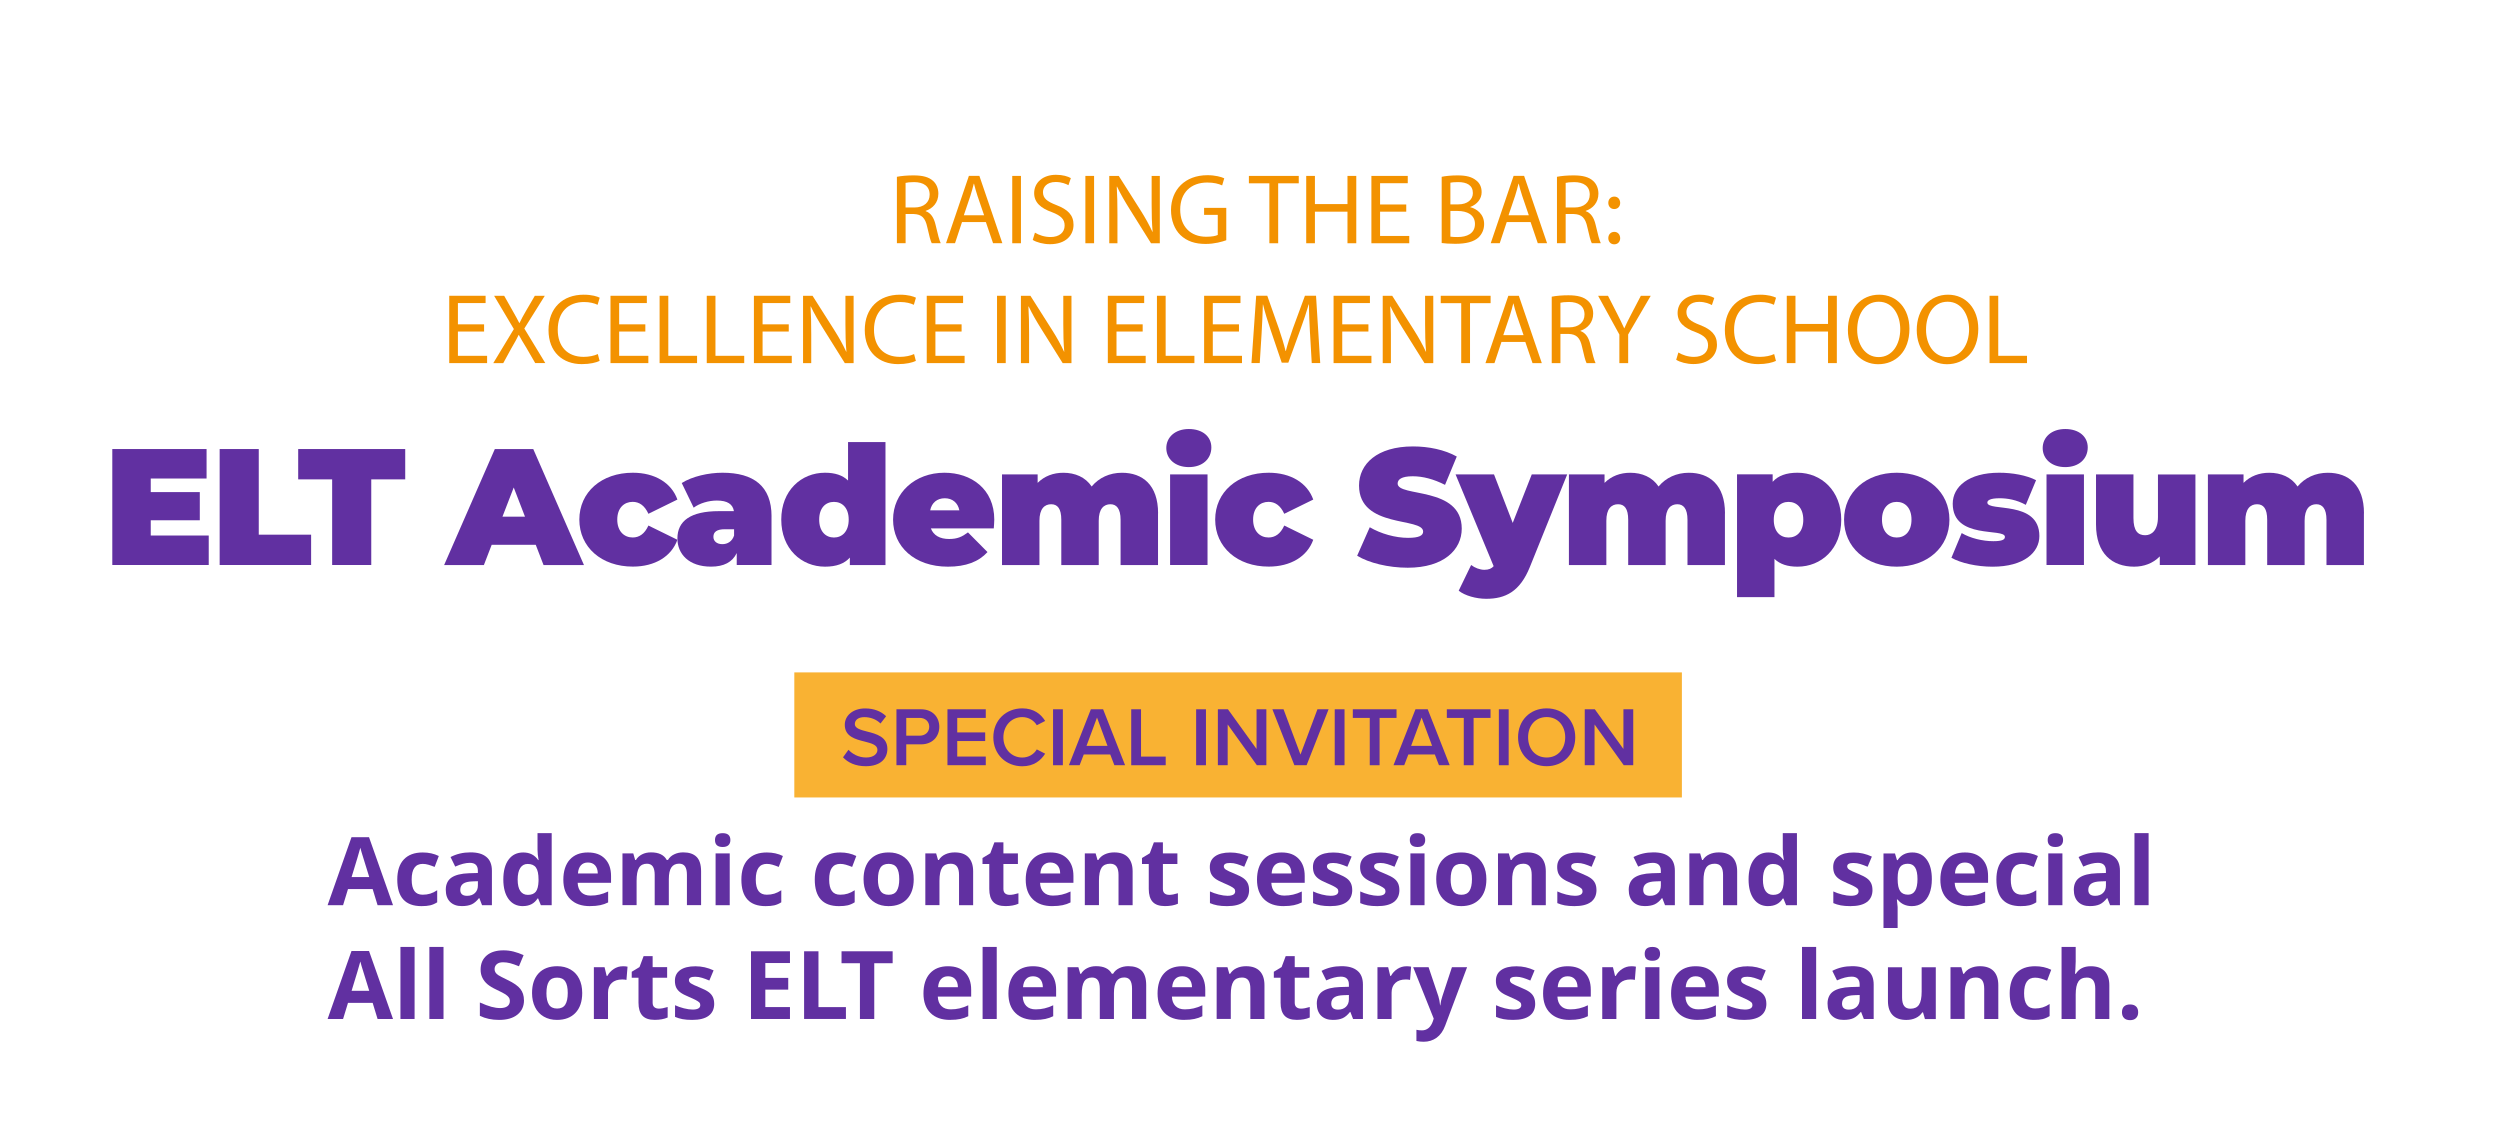 <svg xmlns="http://www.w3.org/2000/svg" viewBox="0 0 764.02 348.15"><defs><style> .cls-1 { fill: #f39200; } .cls-2 { fill: #6130a1; } .cls-3 { fill: #f9b233; } </style></defs><g><g id="Capa_1"><g><g><path class="cls-1" d="M274.1,54.03c1.34-.28,3.27-.43,5.1-.43,2.84,0,4.67.52,5.95,1.68,1.04.92,1.62,2.32,1.62,3.91,0,2.72-1.71,4.52-3.88,5.25v.09c1.59.55,2.53,2.02,3.02,4.15.67,2.87,1.16,4.85,1.59,5.65h-2.75c-.34-.58-.79-2.35-1.37-4.92-.61-2.84-1.71-3.91-4.12-4h-2.5v8.92h-2.66v-20.3ZM276.75,63.41h2.72c2.84,0,4.64-1.56,4.64-3.91,0-2.66-1.92-3.82-4.73-3.85-1.28,0-2.2.12-2.63.24v7.51Z"></path><path class="cls-1" d="M294,67.86l-2.14,6.47h-2.75l6.99-20.58h3.21l7.02,20.58h-2.84l-2.2-6.47h-7.3ZM300.75,65.79l-2.02-5.92c-.46-1.34-.76-2.56-1.07-3.75h-.06c-.3,1.22-.64,2.47-1.04,3.72l-2.01,5.95h6.2Z"></path><path class="cls-1" d="M312.01,53.76v20.58h-2.66v-20.58h2.66Z"></path><path class="cls-1" d="M316.29,71.1c1.19.73,2.93,1.34,4.76,1.34,2.72,0,4.31-1.44,4.31-3.51,0-1.92-1.1-3.02-3.88-4.09-3.36-1.19-5.43-2.93-5.43-5.83,0-3.21,2.66-5.59,6.66-5.59,2.11,0,3.63.49,4.55,1.01l-.73,2.17c-.67-.37-2.05-.98-3.91-.98-2.81,0-3.88,1.68-3.88,3.08,0,1.92,1.25,2.87,4.09,3.97,3.48,1.34,5.25,3.02,5.25,6.04,0,3.18-2.35,5.92-7.21,5.92-1.98,0-4.15-.58-5.25-1.31l.67-2.23Z"></path><path class="cls-1" d="M334.36,53.76v20.58h-2.66v-20.58h2.66Z"></path><path class="cls-1" d="M339,74.34v-20.58h2.9l6.6,10.41c1.53,2.41,2.72,4.58,3.69,6.69l.06-.03c-.24-2.75-.3-5.25-.3-8.46v-8.61h2.5v20.58h-2.69l-6.53-10.44c-1.43-2.29-2.81-4.64-3.85-6.87l-.09.03c.15,2.59.21,5.07.21,8.49v8.79h-2.5Z"></path><path class="cls-1" d="M374.75,73.42c-1.19.43-3.54,1.13-6.32,1.13-3.11,0-5.68-.79-7.69-2.72-1.77-1.71-2.87-4.46-2.87-7.66.03-6.14,4.24-10.63,11.14-10.63,2.38,0,4.24.52,5.13.95l-.64,2.17c-1.1-.49-2.47-.88-4.55-.88-5.01,0-8.27,3.11-8.27,8.27s3.14,8.3,7.94,8.3c1.74,0,2.93-.24,3.54-.55v-6.14h-4.18v-2.14h6.78v9.89Z"></path><path class="cls-1" d="M387.93,56.02h-6.26v-2.26h15.24v2.26h-6.29v18.32h-2.69v-18.32Z"></path><path class="cls-1" d="M401.85,53.76v8.61h9.95v-8.61h2.69v20.58h-2.69v-9.65h-9.95v9.65h-2.66v-20.58h2.66Z"></path><path class="cls-1" d="M429.76,64.69h-8v7.42h8.92v2.23h-11.57v-20.58h11.11v2.23h-8.46v6.5h8v2.2Z"></path><path class="cls-1" d="M440.59,54.03c1.16-.25,2.99-.43,4.85-.43,2.66,0,4.37.46,5.65,1.5,1.07.79,1.71,2.01,1.71,3.63,0,1.98-1.31,3.72-3.48,4.52v.06c1.95.49,4.24,2.11,4.24,5.16,0,1.77-.7,3.11-1.74,4.12-1.44,1.31-3.76,1.92-7.11,1.92-1.83,0-3.24-.12-4.12-.24v-20.24ZM443.25,62.46h2.41c2.81,0,4.46-1.47,4.46-3.45,0-2.41-1.83-3.36-4.52-3.36-1.22,0-1.92.09-2.35.18v6.63ZM443.25,72.32c.52.09,1.28.12,2.23.12,2.75,0,5.28-1.01,5.28-4,0-2.81-2.41-3.97-5.31-3.97h-2.2v7.85Z"></path><path class="cls-1" d="M460.47,67.86l-2.14,6.47h-2.75l6.99-20.58h3.21l7.02,20.58h-2.84l-2.2-6.47h-7.3ZM467.22,65.79l-2.02-5.92c-.46-1.34-.76-2.56-1.07-3.75h-.06c-.3,1.22-.64,2.47-1.04,3.72l-2.01,5.95h6.2Z"></path><path class="cls-1" d="M475.82,54.03c1.34-.28,3.27-.43,5.1-.43,2.84,0,4.67.52,5.95,1.68,1.04.92,1.62,2.32,1.62,3.91,0,2.72-1.71,4.52-3.88,5.25v.09c1.59.55,2.53,2.02,3.02,4.15.67,2.87,1.16,4.85,1.59,5.65h-2.75c-.34-.58-.79-2.35-1.37-4.92-.61-2.84-1.71-3.91-4.12-4h-2.5v8.92h-2.66v-20.3ZM478.48,63.41h2.72c2.84,0,4.64-1.56,4.64-3.91,0-2.66-1.92-3.82-4.73-3.85-1.28,0-2.2.12-2.63.24v7.51Z"></path><path class="cls-1" d="M491.51,62c0-1.13.76-1.92,1.83-1.92s1.77.79,1.8,1.92c0,1.07-.7,1.89-1.83,1.89-1.07,0-1.8-.82-1.8-1.89ZM491.51,72.78c0-1.13.76-1.92,1.83-1.92s1.77.79,1.8,1.92c0,1.07-.7,1.89-1.83,1.89-1.07,0-1.8-.82-1.8-1.89Z"></path><path class="cls-1" d="M147.94,101.32h-8v7.42h8.92v2.23h-11.57v-20.58h11.11v2.23h-8.46v6.5h8v2.2Z"></path><path class="cls-1" d="M163.57,110.97l-2.63-4.55c-1.07-1.74-1.74-2.87-2.38-4.06h-.06c-.58,1.19-1.16,2.29-2.23,4.09l-2.47,4.52h-3.05l6.29-10.41-6.04-10.17h3.08l2.72,4.82c.76,1.34,1.34,2.38,1.89,3.48h.09c.58-1.22,1.1-2.17,1.86-3.48l2.81-4.82h3.05l-6.26,10.01,6.41,10.56h-3.08Z"></path><path class="cls-1" d="M183.23,110.3c-.98.49-2.93.98-5.43.98-5.8,0-10.17-3.66-10.17-10.41s4.37-10.81,10.75-10.81c2.56,0,4.18.55,4.89.92l-.64,2.17c-1.01-.49-2.44-.85-4.15-.85-4.82,0-8.03,3.08-8.03,8.49,0,5.04,2.9,8.27,7.91,8.27,1.62,0,3.27-.34,4.34-.86l.55,2.11Z"></path><path class="cls-1" d="M197.22,101.32h-8v7.42h8.92v2.23h-11.57v-20.58h11.11v2.23h-8.46v6.5h8v2.2Z"></path><path class="cls-1" d="M201.58,90.39h2.66v18.35h8.79v2.23h-11.45v-20.58Z"></path><path class="cls-1" d="M215.99,90.39h2.66v18.35h8.79v2.23h-11.45v-20.58Z"></path><path class="cls-1" d="M241.05,101.32h-8v7.42h8.92v2.23h-11.57v-20.58h11.11v2.23h-8.46v6.5h8v2.2Z"></path><path class="cls-1" d="M245.42,110.97v-20.58h2.9l6.6,10.41c1.53,2.41,2.72,4.58,3.69,6.69l.06-.03c-.24-2.75-.3-5.25-.3-8.46v-8.61h2.5v20.58h-2.69l-6.53-10.44c-1.43-2.29-2.81-4.64-3.85-6.87l-.09.03c.15,2.59.21,5.07.21,8.49v8.79h-2.5Z"></path><path class="cls-1" d="M279.88,110.3c-.98.49-2.93.98-5.43.98-5.8,0-10.17-3.66-10.17-10.41s4.37-10.81,10.75-10.81c2.56,0,4.18.55,4.89.92l-.64,2.17c-1.01-.49-2.44-.85-4.15-.85-4.82,0-8.03,3.08-8.03,8.49,0,5.04,2.9,8.27,7.91,8.27,1.62,0,3.27-.34,4.34-.86l.55,2.11Z"></path><path class="cls-1" d="M293.87,101.32h-8v7.42h8.92v2.23h-11.57v-20.58h11.11v2.23h-8.46v6.5h8v2.2Z"></path><path class="cls-1" d="M307.36,90.39v20.58h-2.66v-20.58h2.66Z"></path><path class="cls-1" d="M312,110.97v-20.58h2.9l6.6,10.41c1.53,2.41,2.72,4.58,3.69,6.69l.06-.03c-.24-2.75-.3-5.25-.3-8.46v-8.61h2.5v20.58h-2.69l-6.53-10.44c-1.43-2.29-2.81-4.64-3.85-6.87l-.09.03c.15,2.59.21,5.07.21,8.49v8.79h-2.5Z"></path><path class="cls-1" d="M349.21,101.32h-8v7.42h8.92v2.23h-11.57v-20.58h11.11v2.23h-8.46v6.5h8v2.2Z"></path><path class="cls-1" d="M353.57,90.39h2.66v18.35h8.79v2.23h-11.45v-20.58Z"></path><path class="cls-1" d="M378.64,101.32h-8v7.42h8.92v2.23h-11.57v-20.58h11.11v2.23h-8.46v6.5h8v2.2Z"></path><path class="cls-1" d="M400.35,101.93c-.15-2.87-.34-6.32-.31-8.89h-.09c-.7,2.41-1.56,4.98-2.6,7.82l-3.63,9.98h-2.01l-3.33-9.8c-.98-2.9-1.8-5.56-2.38-8h-.06c-.06,2.57-.21,6.02-.4,9.1l-.55,8.82h-2.53l1.44-20.58h3.39l3.51,9.95c.85,2.53,1.56,4.79,2.08,6.93h.09c.52-2.08,1.25-4.34,2.17-6.93l3.66-9.95h3.39l1.28,20.58h-2.59l-.52-9.04Z"></path><path class="cls-1" d="M418.2,101.32h-8v7.42h8.92v2.23h-11.57v-20.58h11.11v2.23h-8.46v6.5h8v2.2Z"></path><path class="cls-1" d="M422.57,110.97v-20.58h2.9l6.6,10.41c1.53,2.41,2.72,4.58,3.69,6.69l.06-.03c-.24-2.75-.3-5.25-.3-8.46v-8.61h2.5v20.58h-2.69l-6.53-10.44c-1.43-2.29-2.81-4.64-3.85-6.87l-.09.03c.15,2.59.21,5.07.21,8.49v8.79h-2.5Z"></path><path class="cls-1" d="M446.56,92.65h-6.26v-2.26h15.24v2.26h-6.29v18.32h-2.69v-18.32Z"></path><path class="cls-1" d="M458.86,104.5l-2.14,6.47h-2.75l6.99-20.58h3.21l7.02,20.58h-2.84l-2.2-6.47h-7.3ZM465.61,102.42l-2.02-5.92c-.46-1.34-.76-2.56-1.07-3.75h-.06c-.3,1.22-.64,2.47-1.04,3.72l-2.01,5.95h6.2Z"></path><path class="cls-1" d="M474.22,90.67c1.34-.28,3.27-.43,5.1-.43,2.84,0,4.67.52,5.95,1.68,1.04.92,1.62,2.32,1.62,3.91,0,2.72-1.71,4.52-3.88,5.25v.09c1.59.55,2.53,2.02,3.02,4.15.67,2.87,1.16,4.85,1.59,5.65h-2.75c-.34-.58-.79-2.35-1.37-4.92-.61-2.84-1.71-3.91-4.12-4h-2.5v8.92h-2.66v-20.3ZM476.88,100.04h2.72c2.84,0,4.64-1.56,4.64-3.91,0-2.66-1.92-3.82-4.73-3.85-1.28,0-2.2.12-2.63.24v7.51Z"></path><path class="cls-1" d="M494.89,110.97v-8.73l-6.5-11.85h3.02l2.9,5.68c.79,1.56,1.4,2.81,2.05,4.24h.06c.58-1.34,1.28-2.69,2.08-4.24l2.96-5.68h3.02l-6.9,11.82v8.76h-2.69Z"></path><path class="cls-1" d="M512.93,107.73c1.19.73,2.93,1.34,4.76,1.34,2.72,0,4.31-1.44,4.31-3.51,0-1.92-1.1-3.02-3.88-4.09-3.36-1.19-5.43-2.93-5.43-5.83,0-3.21,2.66-5.59,6.66-5.59,2.11,0,3.63.49,4.55,1.01l-.73,2.17c-.67-.37-2.05-.98-3.91-.98-2.81,0-3.88,1.68-3.88,3.08,0,1.92,1.25,2.87,4.09,3.97,3.48,1.34,5.25,3.02,5.25,6.04,0,3.18-2.35,5.92-7.21,5.92-1.98,0-4.15-.58-5.25-1.31l.67-2.23Z"></path><path class="cls-1" d="M542.73,110.3c-.98.49-2.93.98-5.43.98-5.8,0-10.17-3.66-10.17-10.41s4.37-10.81,10.75-10.81c2.56,0,4.18.55,4.89.92l-.64,2.17c-1.01-.49-2.44-.85-4.15-.85-4.82,0-8.03,3.08-8.03,8.49,0,5.04,2.9,8.27,7.91,8.27,1.62,0,3.27-.34,4.34-.86l.55,2.11Z"></path><path class="cls-1" d="M548.71,90.39v8.61h9.95v-8.61h2.69v20.58h-2.69v-9.65h-9.95v9.65h-2.66v-20.58h2.66Z"></path><path class="cls-1" d="M583.54,100.47c0,7.08-4.3,10.84-9.56,10.84s-9.25-4.21-9.25-10.44c0-6.53,4.06-10.81,9.56-10.81s9.25,4.31,9.25,10.41ZM567.57,100.8c0,4.4,2.38,8.33,6.56,8.33s6.6-3.88,6.6-8.55c0-4.09-2.14-8.37-6.56-8.37s-6.6,4.06-6.6,8.58Z"></path><path class="cls-1" d="M604.58,100.47c0,7.08-4.3,10.84-9.56,10.84s-9.25-4.21-9.25-10.44c0-6.53,4.06-10.81,9.56-10.81s9.25,4.31,9.25,10.41ZM588.61,100.8c0,4.4,2.38,8.33,6.56,8.33s6.6-3.88,6.6-8.55c0-4.09-2.14-8.37-6.56-8.37s-6.6,4.06-6.6,8.58Z"></path><path class="cls-1" d="M608.02,90.39h2.66v18.35h8.79v2.23h-11.45v-20.58Z"></path></g><g><path class="cls-2" d="M63.79,163.66v9.01h-29.47v-35.44h28.81v9.01h-17.06v4.15h14.99v8.61h-14.99v4.66h17.72Z"></path><path class="cls-2" d="M67.13,137.23h11.95v26.17h16v9.27h-27.95v-35.44Z"></path><path class="cls-2" d="M101.51,146.5h-10.38v-9.27h32.71v9.27h-10.38v26.17h-11.95v-26.17Z"></path><path class="cls-2" d="M163.73,166.5h-13.47l-2.38,6.18h-12.15l15.49-35.44h11.75l15.49,35.44h-12.35l-2.38-6.18ZM160.44,157.89l-3.44-8.91-3.44,8.91h6.89Z"></path><path class="cls-2" d="M177.05,158.8c0-8.4,6.78-14.33,16.35-14.33,6.73,0,11.8,3.09,13.62,8.2l-8.86,4.35c-1.17-2.58-2.84-3.65-4.81-3.65-2.58,0-4.71,1.82-4.71,5.42s2.13,5.47,4.71,5.47c1.97,0,3.65-1.06,4.81-3.65l8.86,4.35c-1.82,5.11-6.89,8.2-13.62,8.2-9.57,0-16.35-5.92-16.35-14.38Z"></path><path class="cls-2" d="M235.78,157.79v14.88h-10.63v-3.65c-1.32,2.78-3.95,4.15-7.85,4.15-6.78,0-10.28-3.85-10.28-8.61,0-5.37,4.05-8.35,12.66-8.35h4.61c-.35-2.13-1.97-3.24-5.21-3.24-2.48,0-5.27.81-7.09,2.18l-3.65-7.54c3.24-2.03,8.15-3.14,12.46-3.14,9.52,0,14.99,4.1,14.99,13.32ZM224.34,163.66v-1.92h-2.83c-2.43,0-3.49.81-3.49,2.33,0,1.27,1.01,2.23,2.73,2.23,1.57,0,2.99-.81,3.59-2.63Z"></path><path class="cls-2" d="M270.61,135.11v37.57h-10.89v-2.28c-1.67,1.87-4.15,2.78-7.59,2.78-7.24,0-13.37-5.47-13.37-14.38s6.13-14.33,13.37-14.33c3.04,0,5.37.76,7.04,2.38v-11.75h11.44ZM259.37,158.8c0-3.59-1.97-5.42-4.51-5.42s-4.51,1.82-4.51,5.42,1.97,5.47,4.51,5.47,4.51-1.87,4.51-5.47Z"></path><path class="cls-2" d="M303.72,161.48h-19.24c.81,2.13,2.73,3.24,5.57,3.24,2.53,0,3.95-.66,5.77-2.02l5.97,6.02c-2.68,2.94-6.58,4.46-12.1,4.46-10.18,0-16.76-6.13-16.76-14.38s6.73-14.33,15.69-14.33c8.2,0,15.24,4.96,15.24,14.33,0,.81-.1,1.87-.15,2.68ZM284.28,155.97h8.91c-.46-2.33-2.13-3.7-4.46-3.7s-4,1.37-4.46,3.7Z"></path><path class="cls-2" d="M353.9,156.88v15.8h-11.44v-13.82c0-3.44-1.27-4.76-3.09-4.76-2.03,0-3.59,1.37-3.59,5.06v13.52h-11.44v-13.82c0-3.44-1.16-4.76-3.09-4.76-2.03,0-3.59,1.37-3.59,5.06v13.52h-11.44v-27.69h10.89v2.58c2.08-2.08,4.81-3.09,7.85-3.09,3.59,0,6.73,1.32,8.66,4.2,2.23-2.68,5.47-4.2,9.26-4.2,6.28,0,11.04,3.7,11.04,12.4Z"></path><path class="cls-2" d="M356.43,136.93c0-3.29,2.68-5.82,6.89-5.82s6.88,2.33,6.88,5.62c0,3.49-2.68,6.02-6.88,6.02s-6.89-2.53-6.89-5.82ZM357.59,144.98h11.44v27.69h-11.44v-27.69Z"></path><path class="cls-2" d="M371.37,158.8c0-8.4,6.78-14.33,16.35-14.33,6.73,0,11.8,3.09,13.62,8.2l-8.86,4.35c-1.17-2.58-2.84-3.65-4.81-3.65-2.58,0-4.71,1.82-4.71,5.42s2.13,5.47,4.71,5.47c1.97,0,3.65-1.06,4.81-3.65l8.86,4.35c-1.82,5.11-6.89,8.2-13.62,8.2-9.57,0-16.35-5.92-16.35-14.38Z"></path><path class="cls-2" d="M414.76,169.84l3.85-8.71c3.34,1.97,7.8,3.24,11.7,3.24,3.39,0,4.61-.71,4.61-1.92,0-4.46-19.59-.86-19.59-14.07,0-6.58,5.52-11.95,16.5-11.95,4.76,0,9.67,1.01,13.37,3.09l-3.59,8.66c-3.49-1.77-6.78-2.63-9.87-2.63-3.49,0-4.61,1.01-4.61,2.23,0,4.25,19.59.71,19.59,13.77,0,6.48-5.52,11.95-16.5,11.95-5.92,0-11.9-1.47-15.44-3.65Z"></path><path class="cls-2" d="M478.95,144.98l-11.39,28.25c-3.04,7.59-7.49,9.77-13.37,9.77-3.04,0-6.53-.96-8.4-2.48l3.8-7.85c1.11.86,2.68,1.47,4.05,1.47s2.23-.41,2.83-1.11l-11.64-28.05h11.75l5.72,14.83,5.82-14.83h10.83Z"></path><path class="cls-2" d="M527.15,156.88v15.8h-11.44v-13.82c0-3.44-1.27-4.76-3.09-4.76-2.03,0-3.59,1.37-3.59,5.06v13.52h-11.44v-13.82c0-3.44-1.16-4.76-3.09-4.76-2.03,0-3.59,1.37-3.59,5.06v13.52h-11.44v-27.69h10.89v2.58c2.08-2.08,4.81-3.09,7.85-3.09,3.59,0,6.73,1.32,8.66,4.2,2.23-2.68,5.47-4.2,9.26-4.2,6.28,0,11.04,3.7,11.04,12.4Z"></path><path class="cls-2" d="M562.7,158.85c0,8.91-6.13,14.33-13.37,14.33-3.04,0-5.37-.76-7.04-2.38v11.69h-11.44v-37.52h10.89v2.28c1.67-1.87,4.15-2.78,7.59-2.78,7.24,0,13.37,5.47,13.37,14.38ZM551.1,158.85c0-3.59-1.97-5.47-4.51-5.47s-4.51,1.87-4.51,5.47,1.97,5.42,4.51,5.42,4.51-1.82,4.51-5.42Z"></path><path class="cls-2" d="M563.56,158.8c0-8.4,6.73-14.33,16.1-14.33s16.1,5.92,16.1,14.33-6.68,14.38-16.1,14.38-16.1-5.97-16.1-14.38ZM584.17,158.8c0-3.59-1.97-5.42-4.51-5.42s-4.51,1.82-4.51,5.42,1.97,5.47,4.51,5.47,4.51-1.87,4.51-5.47Z"></path><path class="cls-2" d="M596.37,170.45l3.14-7.54c2.63,1.57,6.38,2.48,9.67,2.48,2.78,0,3.54-.51,3.54-1.32,0-2.83-15.95.96-15.95-10.13,0-5.21,4.86-9.47,14.18-9.47,4.05,0,8.35.76,11.29,2.28l-3.14,7.54c-2.83-1.57-5.67-2.02-8-2.02-2.94,0-3.75.66-3.75,1.32,0,2.89,15.9-.86,15.9,10.23,0,5.01-4.71,9.37-14.33,9.37-4.76,0-9.72-1.11-12.56-2.73Z"></path><path class="cls-2" d="M624.26,136.93c0-3.29,2.68-5.82,6.89-5.82s6.88,2.33,6.88,5.62c0,3.49-2.68,6.02-6.88,6.02s-6.89-2.53-6.89-5.82ZM625.43,144.98h11.44v27.69h-11.44v-27.69Z"></path><path class="cls-2" d="M670.94,144.98v27.69h-10.89v-2.63c-2.08,2.13-4.86,3.14-7.85,3.14-6.63,0-11.64-3.9-11.64-12.91v-15.29h11.44v13.32c0,3.95,1.37,5.27,3.59,5.27,1.97,0,3.9-1.47,3.9-5.57v-13.01h11.44Z"></path><path class="cls-2" d="M722.43,156.88v15.8h-11.44v-13.82c0-3.44-1.27-4.76-3.09-4.76-2.03,0-3.59,1.37-3.59,5.06v13.52h-11.44v-13.82c0-3.44-1.16-4.76-3.09-4.76-2.03,0-3.59,1.37-3.59,5.06v13.52h-11.44v-27.69h10.89v2.58c2.08-2.08,4.81-3.09,7.85-3.09,3.59,0,6.73,1.32,8.66,4.2,2.23-2.68,5.47-4.2,9.26-4.2,6.28,0,11.04,3.7,11.04,12.4Z"></path></g><g><path class="cls-2" d="M115.39,276.63l-1.5-4.92h-7.54l-1.5,4.92h-4.73l7.3-20.77h5.36l7.33,20.77h-4.73ZM112.84,268.03c-1.39-4.46-2.17-6.98-2.34-7.57-.17-.58-.3-1.05-.38-1.39-.31,1.21-1.2,4.19-2.67,8.96h5.39Z"></path><path class="cls-2" d="M128.8,276.92c-4.92,0-7.39-2.7-7.39-8.11,0-2.69.67-4.74,2.01-6.16,1.34-1.42,3.26-2.13,5.76-2.13,1.83,0,3.47.36,4.92,1.08l-1.27,3.34c-.68-.27-1.31-.5-1.9-.67s-1.17-.26-1.75-.26c-2.25,0-3.37,1.59-3.37,4.78s1.12,4.64,3.37,4.64c.83,0,1.6-.11,2.31-.33.71-.22,1.42-.57,2.12-1.04v3.69c-.7.44-1.4.75-2.12.92-.71.17-1.61.25-2.7.25Z"></path><path class="cls-2" d="M147.32,276.63l-.83-2.15h-.11c-.73.92-1.47,1.55-2.24,1.9s-1.77.53-3.01.53c-1.52,0-2.71-.43-3.59-1.3-.87-.87-1.31-2.1-1.31-3.71s.59-2.92,1.76-3.71,2.95-1.24,5.31-1.32l2.74-.08v-.69c0-1.6-.82-2.41-2.46-2.41-1.26,0-2.75.38-4.46,1.15l-1.43-2.92c1.82-.95,3.84-1.43,6.06-1.43s3.75.46,4.88,1.39c1.13.92,1.7,2.33,1.7,4.22v10.54h-3.01ZM146.05,269.3l-1.67.06c-1.25.04-2.19.26-2.8.68s-.92,1.05-.92,1.9c0,1.22.7,1.83,2.09,1.83,1,0,1.8-.29,2.4-.86.6-.58.9-1.34.9-2.29v-1.3Z"></path><path class="cls-2" d="M159.79,276.92c-1.86,0-3.32-.72-4.38-2.17s-1.59-3.44-1.59-6,.54-4.61,1.62-6.06,2.57-2.17,4.46-2.17c1.99,0,3.51.77,4.56,2.32h.14c-.22-1.18-.33-2.23-.33-3.16v-5.07h4.33v22.02h-3.31l-.83-2.05h-.18c-.98,1.56-2.48,2.33-4.49,2.33ZM161.31,273.48c1.1,0,1.91-.32,2.43-.96.51-.64.79-1.73.84-3.27v-.47c0-1.7-.26-2.91-.79-3.65-.52-.74-1.38-1.1-2.55-1.1-.96,0-1.71.41-2.24,1.22-.53.82-.8,2-.8,3.56s.27,2.72.81,3.5,1.31,1.17,2.31,1.17Z"></path><path class="cls-2" d="M180.28,276.92c-2.55,0-4.54-.7-5.97-2.11-1.43-1.41-2.15-3.4-2.15-5.97s.66-4.7,1.99-6.15c1.33-1.45,3.16-2.17,5.5-2.17s3.98.64,5.22,1.91,1.87,3.03,1.87,5.28v2.09h-10.2c.05,1.23.41,2.18,1.09,2.87.68.69,1.63,1.03,2.86,1.03.95,0,1.85-.1,2.7-.3s1.74-.51,2.66-.95v3.34c-.75.38-1.56.66-2.42.84s-1.91.28-3.14.28ZM179.67,263.59c-.92,0-1.63.29-2.15.87s-.82,1.4-.89,2.47h6.06c-.02-1.07-.3-1.89-.83-2.47s-1.26-.87-2.18-.87Z"></path><path class="cls-2" d="M204.4,276.63h-4.32v-9.24c0-1.14-.19-2-.57-2.57-.38-.57-.98-.86-1.8-.86-1.1,0-1.91.41-2.41,1.22-.5.81-.75,2.15-.75,4v7.44h-4.32v-15.82h3.3l.58,2.02h.24c.42-.73,1.04-1.29,1.84-1.71s1.72-.62,2.76-.62c2.37,0,3.97.77,4.81,2.32h.38c.42-.74,1.05-1.31,1.88-1.71.83-.41,1.76-.61,2.79-.61,1.79,0,3.15.46,4.07,1.38.92.92,1.38,2.39,1.38,4.42v10.32h-4.33v-9.24c0-1.14-.19-2-.57-2.57-.38-.57-.98-.86-1.8-.86-1.06,0-1.85.38-2.37,1.13-.52.75-.79,1.95-.79,3.59v7.94Z"></path><path class="cls-2" d="M218.51,256.73c0-1.41.78-2.11,2.35-2.11s2.35.7,2.35,2.11c0,.67-.2,1.19-.59,1.56-.39.37-.98.56-1.76.56-1.57,0-2.35-.71-2.35-2.12ZM223.01,276.63h-4.32v-15.82h4.32v15.82Z"></path><path class="cls-2" d="M233.96,276.92c-4.92,0-7.39-2.7-7.39-8.11,0-2.69.67-4.74,2.01-6.16,1.34-1.42,3.26-2.13,5.76-2.13,1.83,0,3.47.36,4.92,1.08l-1.27,3.34c-.68-.27-1.31-.5-1.9-.67s-1.17-.26-1.75-.26c-2.25,0-3.37,1.59-3.37,4.78s1.12,4.64,3.37,4.64c.83,0,1.6-.11,2.31-.33.71-.22,1.42-.57,2.12-1.04v3.69c-.7.44-1.4.75-2.12.92-.71.17-1.61.25-2.7.25Z"></path><path class="cls-2" d="M256.39,276.92c-4.92,0-7.39-2.7-7.39-8.11,0-2.69.67-4.74,2.01-6.16,1.34-1.42,3.26-2.13,5.76-2.13,1.83,0,3.47.36,4.92,1.08l-1.27,3.34c-.68-.27-1.31-.5-1.9-.67s-1.17-.26-1.75-.26c-2.25,0-3.37,1.59-3.37,4.78s1.12,4.64,3.37,4.64c.83,0,1.6-.11,2.31-.33.71-.22,1.42-.57,2.12-1.04v3.69c-.7.44-1.4.75-2.12.92-.71.17-1.61.25-2.7.25Z"></path><path class="cls-2" d="M279.24,268.7c0,2.58-.68,4.59-2.04,6.04-1.36,1.45-3.25,2.18-5.67,2.18-1.52,0-2.86-.33-4.02-1s-2.05-1.62-2.67-2.87c-.62-1.25-.93-2.7-.93-4.36,0-2.58.67-4.59,2.02-6.03,1.35-1.43,3.25-2.15,5.69-2.15,1.52,0,2.86.33,4.02.99s2.05,1.61,2.67,2.84c.62,1.24.93,2.68.93,4.34ZM268.3,268.7c0,1.57.26,2.75.77,3.55.51.8,1.35,1.2,2.51,1.2s1.98-.4,2.48-1.2c.5-.8.76-1.98.76-3.56s-.25-2.74-.76-3.52c-.51-.78-1.34-1.17-2.5-1.17s-1.98.39-2.49,1.17c-.51.78-.76,1.96-.76,3.53Z"></path><path class="cls-2" d="M297.41,276.63h-4.32v-9.24c0-1.14-.2-2-.61-2.57-.41-.57-1.05-.86-1.94-.86-1.21,0-2.08.4-2.62,1.21-.54.81-.81,2.14-.81,4.01v7.44h-4.32v-15.82h3.3l.58,2.02h.24c.48-.76,1.14-1.34,1.99-1.73.84-.39,1.8-.59,2.88-.59,1.84,0,3.24.5,4.19,1.49.95,1,1.43,2.43,1.43,4.31v10.32Z"></path><path class="cls-2" d="M308.52,273.48c.75,0,1.66-.17,2.72-.5v3.21c-1.08.48-2.4.72-3.96.72-1.73,0-2.98-.44-3.77-1.31-.79-.87-1.18-2.18-1.18-3.93v-7.63h-2.07v-1.83l2.38-1.44,1.25-3.34h2.76v3.37h4.43v3.24h-4.43v7.63c0,.61.17,1.07.52,1.36.34.29.8.44,1.37.44Z"></path><path class="cls-2" d="M321.59,276.92c-2.55,0-4.54-.7-5.97-2.11-1.43-1.41-2.15-3.4-2.15-5.97s.66-4.7,1.99-6.15c1.33-1.45,3.16-2.17,5.5-2.17s3.98.64,5.22,1.91,1.87,3.03,1.87,5.28v2.09h-10.2c.05,1.23.41,2.18,1.09,2.87.68.69,1.63,1.03,2.86,1.03.95,0,1.85-.1,2.7-.3s1.74-.51,2.66-.95v3.34c-.75.38-1.56.66-2.42.84s-1.91.28-3.14.28ZM320.98,263.59c-.92,0-1.63.29-2.15.87s-.82,1.4-.89,2.47h6.06c-.02-1.07-.3-1.89-.83-2.47s-1.26-.87-2.18-.87Z"></path><path class="cls-2" d="M346.15,276.63h-4.32v-9.24c0-1.14-.2-2-.61-2.57-.41-.57-1.05-.86-1.94-.86-1.21,0-2.08.4-2.62,1.21-.54.81-.81,2.14-.81,4.01v7.44h-4.32v-15.82h3.3l.58,2.02h.24c.48-.76,1.14-1.34,1.99-1.73.84-.39,1.8-.59,2.88-.59,1.84,0,3.24.5,4.19,1.49.95,1,1.43,2.43,1.43,4.31v10.32Z"></path><path class="cls-2" d="M357.26,273.48c.75,0,1.66-.17,2.72-.5v3.21c-1.08.48-2.4.72-3.96.72-1.73,0-2.98-.44-3.77-1.31-.79-.87-1.18-2.18-1.18-3.93v-7.63h-2.07v-1.83l2.38-1.44,1.25-3.34h2.76v3.37h4.43v3.24h-4.43v7.63c0,.61.17,1.07.52,1.36.34.29.8.44,1.37.44Z"></path><path class="cls-2" d="M381.74,271.94c0,1.62-.56,2.86-1.69,3.71-1.13.85-2.81,1.27-5.06,1.27-1.15,0-2.13-.08-2.94-.23-.81-.16-1.57-.38-2.28-.69v-3.57c.8.38,1.71.69,2.71.95,1,.25,1.89.38,2.65.38,1.57,0,2.35-.45,2.35-1.36,0-.34-.1-.62-.31-.83-.21-.21-.57-.45-1.08-.72-.51-.27-1.19-.58-2.04-.94-1.22-.51-2.11-.98-2.68-1.41-.57-.43-.99-.93-1.25-1.49-.26-.56-.39-1.25-.39-2.07,0-1.41.54-2.49,1.63-3.26,1.09-.77,2.63-1.15,4.63-1.15s3.76.42,5.56,1.25l-1.3,3.11c-.79-.34-1.53-.62-2.22-.83-.69-.22-1.39-.33-2.11-.33-1.27,0-1.91.34-1.91,1.03,0,.39.21.72.62,1,.41.28,1.31.7,2.7,1.26,1.24.5,2.14.97,2.72,1.4.58.43,1,.93,1.27,1.5.27.57.41,1.24.41,2.02Z"></path><path class="cls-2" d="M392.27,276.92c-2.55,0-4.54-.7-5.97-2.11-1.43-1.41-2.15-3.4-2.15-5.97s.66-4.7,1.99-6.15c1.33-1.45,3.16-2.17,5.5-2.17s3.98.64,5.22,1.91,1.87,3.03,1.87,5.28v2.09h-10.2c.05,1.23.41,2.18,1.09,2.87.68.69,1.63,1.03,2.86,1.03.95,0,1.85-.1,2.7-.3s1.74-.51,2.66-.95v3.34c-.75.38-1.56.66-2.42.84s-1.91.28-3.14.28ZM391.66,263.59c-.92,0-1.63.29-2.15.87s-.82,1.4-.89,2.47h6.06c-.02-1.07-.3-1.89-.83-2.47s-1.26-.87-2.18-.87Z"></path><path class="cls-2" d="M413.26,271.94c0,1.62-.56,2.86-1.69,3.71-1.13.85-2.81,1.27-5.06,1.27-1.15,0-2.13-.08-2.94-.23-.81-.16-1.57-.38-2.28-.69v-3.57c.8.38,1.71.69,2.71.95,1,.25,1.89.38,2.65.38,1.57,0,2.35-.45,2.35-1.36,0-.34-.1-.62-.31-.83-.21-.21-.57-.45-1.08-.72-.51-.27-1.19-.58-2.04-.94-1.22-.51-2.11-.98-2.68-1.41-.57-.43-.99-.93-1.25-1.49-.26-.56-.39-1.25-.39-2.07,0-1.41.54-2.49,1.63-3.26,1.09-.77,2.63-1.15,4.63-1.15s3.76.42,5.56,1.25l-1.3,3.11c-.79-.34-1.53-.62-2.22-.83-.69-.22-1.39-.33-2.11-.33-1.27,0-1.91.34-1.91,1.03,0,.39.21.72.62,1,.41.28,1.31.7,2.7,1.26,1.24.5,2.14.97,2.72,1.4.58.43,1,.93,1.27,1.5.27.57.41,1.24.41,2.02Z"></path><path class="cls-2" d="M427.67,271.94c0,1.62-.56,2.86-1.69,3.71-1.13.85-2.81,1.27-5.06,1.27-1.15,0-2.13-.08-2.94-.23-.81-.16-1.57-.38-2.28-.69v-3.57c.8.38,1.71.69,2.71.95,1,.25,1.89.38,2.65.38,1.57,0,2.35-.45,2.35-1.36,0-.34-.1-.62-.31-.83-.21-.21-.57-.45-1.08-.72-.51-.27-1.19-.58-2.04-.94-1.22-.51-2.11-.98-2.68-1.41-.57-.43-.99-.93-1.25-1.49-.26-.56-.39-1.25-.39-2.07,0-1.41.54-2.49,1.63-3.26,1.09-.77,2.63-1.15,4.63-1.15s3.76.42,5.56,1.25l-1.3,3.11c-.79-.34-1.53-.62-2.22-.83-.69-.22-1.39-.33-2.11-.33-1.27,0-1.91.34-1.91,1.03,0,.39.21.72.62,1,.41.28,1.31.7,2.7,1.26,1.24.5,2.14.97,2.72,1.4.58.43,1,.93,1.27,1.5.27.57.41,1.24.41,2.02Z"></path><path class="cls-2" d="M430.85,256.73c0-1.41.78-2.11,2.35-2.11s2.35.7,2.35,2.11c0,.67-.2,1.19-.59,1.56-.39.37-.98.56-1.76.56-1.57,0-2.35-.71-2.35-2.12ZM435.35,276.63h-4.32v-15.82h4.32v15.82Z"></path><path class="cls-2" d="M454.25,268.7c0,2.58-.68,4.59-2.04,6.04-1.36,1.45-3.25,2.18-5.67,2.18-1.52,0-2.86-.33-4.02-1s-2.05-1.62-2.67-2.87c-.62-1.25-.93-2.7-.93-4.36,0-2.58.67-4.59,2.02-6.03,1.35-1.43,3.25-2.15,5.69-2.15,1.52,0,2.86.33,4.02.99s2.05,1.61,2.67,2.84c.62,1.24.93,2.68.93,4.34ZM443.32,268.7c0,1.57.26,2.75.77,3.55.51.8,1.35,1.2,2.51,1.2s1.98-.4,2.48-1.2c.5-.8.76-1.98.76-3.56s-.25-2.74-.76-3.52c-.51-.78-1.34-1.17-2.5-1.17s-1.98.39-2.49,1.17c-.51.78-.76,1.96-.76,3.53Z"></path><path class="cls-2" d="M472.42,276.63h-4.32v-9.24c0-1.14-.2-2-.61-2.57-.41-.57-1.05-.86-1.94-.86-1.21,0-2.08.4-2.62,1.21-.54.81-.81,2.14-.81,4.01v7.44h-4.32v-15.82h3.3l.58,2.02h.24c.48-.76,1.14-1.34,1.99-1.73.84-.39,1.8-.59,2.88-.59,1.84,0,3.24.5,4.19,1.49.95,1,1.43,2.43,1.43,4.31v10.32Z"></path><path class="cls-2" d="M487.9,271.94c0,1.62-.56,2.86-1.69,3.71-1.13.85-2.81,1.27-5.06,1.27-1.15,0-2.13-.08-2.94-.23-.81-.16-1.57-.38-2.28-.69v-3.57c.8.38,1.71.69,2.71.95,1,.25,1.89.38,2.65.38,1.57,0,2.35-.45,2.35-1.36,0-.34-.1-.62-.31-.83-.21-.21-.57-.45-1.08-.72-.51-.27-1.19-.58-2.04-.94-1.22-.51-2.11-.98-2.68-1.41-.57-.43-.99-.93-1.25-1.49-.26-.56-.39-1.25-.39-2.07,0-1.41.54-2.49,1.63-3.26,1.09-.77,2.63-1.15,4.63-1.15s3.76.42,5.56,1.25l-1.3,3.11c-.79-.34-1.53-.62-2.22-.83-.69-.22-1.39-.33-2.11-.33-1.27,0-1.91.34-1.91,1.03,0,.39.21.72.62,1,.41.28,1.31.7,2.7,1.26,1.24.5,2.14.97,2.72,1.4.58.43,1,.93,1.27,1.5.27.57.41,1.24.41,2.02Z"></path><path class="cls-2" d="M508.84,276.63l-.83-2.15h-.11c-.73.92-1.47,1.55-2.24,1.9s-1.77.53-3.01.53c-1.52,0-2.71-.43-3.59-1.3-.87-.87-1.31-2.1-1.31-3.71s.59-2.92,1.76-3.71,2.95-1.24,5.31-1.32l2.74-.08v-.69c0-1.6-.82-2.41-2.46-2.41-1.26,0-2.75.38-4.46,1.15l-1.43-2.92c1.82-.95,3.84-1.43,6.06-1.43s3.75.46,4.88,1.39c1.13.92,1.7,2.33,1.7,4.22v10.54h-3.01ZM507.57,269.3l-1.67.06c-1.25.04-2.19.26-2.8.68s-.92,1.05-.92,1.9c0,1.22.7,1.83,2.09,1.83,1,0,1.8-.29,2.4-.86.6-.58.9-1.34.9-2.29v-1.3Z"></path><path class="cls-2" d="M530.9,276.63h-4.32v-9.24c0-1.14-.2-2-.61-2.57-.41-.57-1.05-.86-1.94-.86-1.21,0-2.08.4-2.62,1.21-.54.81-.81,2.14-.81,4.01v7.44h-4.32v-15.82h3.3l.58,2.02h.24c.48-.76,1.14-1.34,1.99-1.73.84-.39,1.8-.59,2.88-.59,1.84,0,3.24.5,4.19,1.49.95,1,1.43,2.43,1.43,4.31v10.32Z"></path><path class="cls-2" d="M540.35,276.92c-1.86,0-3.32-.72-4.38-2.17s-1.59-3.44-1.59-6,.54-4.61,1.62-6.06,2.57-2.17,4.46-2.17c1.99,0,3.51.77,4.56,2.32h.14c-.22-1.18-.33-2.23-.33-3.16v-5.07h4.33v22.02h-3.31l-.83-2.05h-.18c-.98,1.56-2.48,2.33-4.49,2.33ZM541.87,273.48c1.1,0,1.91-.32,2.43-.96.51-.64.79-1.73.84-3.27v-.47c0-1.7-.26-2.91-.79-3.65-.52-.74-1.38-1.1-2.55-1.1-.96,0-1.71.41-2.24,1.22-.53.82-.8,2-.8,3.56s.27,2.72.81,3.5,1.31,1.17,2.31,1.17Z"></path><path class="cls-2" d="M572.25,271.94c0,1.62-.56,2.86-1.69,3.71-1.13.85-2.81,1.27-5.06,1.27-1.15,0-2.13-.08-2.94-.23-.81-.16-1.57-.38-2.28-.69v-3.57c.8.38,1.71.69,2.71.95,1,.25,1.89.38,2.65.38,1.57,0,2.35-.45,2.35-1.36,0-.34-.1-.62-.31-.83-.21-.21-.57-.45-1.08-.72-.51-.27-1.19-.58-2.04-.94-1.22-.51-2.11-.98-2.68-1.41-.57-.43-.99-.93-1.25-1.49-.26-.56-.39-1.25-.39-2.07,0-1.41.54-2.49,1.63-3.26,1.09-.77,2.63-1.15,4.63-1.15s3.76.42,5.56,1.25l-1.3,3.11c-.79-.34-1.53-.62-2.22-.83-.69-.22-1.39-.33-2.11-.33-1.27,0-1.91.34-1.91,1.03,0,.39.21.72.62,1,.41.28,1.31.7,2.7,1.26,1.24.5,2.14.97,2.72,1.4.58.43,1,.93,1.27,1.5.27.57.41,1.24.41,2.02Z"></path><path class="cls-2" d="M584.3,276.92c-1.86,0-3.32-.67-4.37-2.02h-.23c.15,1.32.23,2.08.23,2.29v6.41h-4.32v-22.78h3.51l.61,2.05h.2c1.01-1.57,2.5-2.35,4.49-2.35,1.87,0,3.33.72,4.39,2.17,1.06,1.44,1.58,3.45,1.58,6.01,0,1.69-.25,3.16-.74,4.4-.5,1.25-1.2,2.19-2.12,2.84-.92.65-1.99.98-3.23.98ZM583.03,263.97c-1.07,0-1.84.33-2.33.98-.49.66-.75,1.74-.76,3.25v.47c0,1.7.25,2.92.76,3.65.5.74,1.3,1.1,2.4,1.1,1.93,0,2.9-1.59,2.9-4.78,0-1.56-.24-2.72-.71-3.5-.48-.78-1.22-1.17-2.24-1.17Z"></path><path class="cls-2" d="M601.11,276.92c-2.55,0-4.54-.7-5.97-2.11-1.43-1.41-2.15-3.4-2.15-5.97s.66-4.7,1.99-6.15c1.33-1.45,3.16-2.17,5.5-2.17s3.98.64,5.22,1.91,1.87,3.03,1.87,5.28v2.09h-10.2c.05,1.23.41,2.18,1.09,2.87.68.69,1.63,1.03,2.86,1.03.95,0,1.85-.1,2.7-.3s1.74-.51,2.66-.95v3.34c-.75.38-1.56.66-2.42.84s-1.91.28-3.14.28ZM600.5,263.59c-.92,0-1.63.29-2.15.87s-.82,1.4-.89,2.47h6.06c-.02-1.07-.3-1.89-.83-2.47s-1.26-.87-2.18-.87Z"></path><path class="cls-2" d="M617.5,276.92c-4.92,0-7.39-2.7-7.39-8.11,0-2.69.67-4.74,2.01-6.16,1.34-1.42,3.26-2.13,5.76-2.13,1.83,0,3.47.36,4.92,1.08l-1.27,3.34c-.68-.27-1.31-.5-1.9-.67s-1.17-.26-1.75-.26c-2.25,0-3.37,1.59-3.37,4.78s1.12,4.64,3.37,4.64c.83,0,1.6-.11,2.31-.33.71-.22,1.42-.57,2.12-1.04v3.69c-.7.44-1.4.75-2.12.92-.71.17-1.61.25-2.7.25Z"></path><path class="cls-2" d="M625.79,256.73c0-1.41.78-2.11,2.35-2.11s2.35.7,2.35,2.11c0,.67-.2,1.19-.59,1.56-.39.37-.98.56-1.76.56-1.57,0-2.35-.71-2.35-2.12ZM630.29,276.63h-4.32v-15.82h4.32v15.82Z"></path><path class="cls-2" d="M644.86,276.63l-.83-2.15h-.11c-.73.92-1.47,1.55-2.24,1.9s-1.77.53-3.01.53c-1.52,0-2.71-.43-3.59-1.3-.87-.87-1.31-2.1-1.31-3.71s.59-2.92,1.76-3.71,2.95-1.24,5.31-1.32l2.74-.08v-.69c0-1.6-.82-2.41-2.46-2.41-1.26,0-2.75.38-4.46,1.15l-1.43-2.92c1.82-.95,3.84-1.43,6.06-1.43s3.75.46,4.88,1.39c1.13.92,1.7,2.33,1.7,4.22v10.54h-3.01ZM643.59,269.3l-1.67.06c-1.25.04-2.19.26-2.8.68s-.92,1.05-.92,1.9c0,1.22.7,1.83,2.09,1.83,1,0,1.8-.29,2.4-.86.6-.58.9-1.34.9-2.29v-1.3Z"></path><path class="cls-2" d="M656.63,276.63h-4.32v-22.02h4.32v22.02Z"></path><path class="cls-2" d="M115.39,311.41l-1.5-4.92h-7.54l-1.5,4.92h-4.73l7.3-20.77h5.36l7.33,20.77h-4.73ZM112.84,302.8c-1.39-4.46-2.17-6.98-2.34-7.57-.17-.58-.3-1.05-.38-1.39-.31,1.21-1.2,4.19-2.67,8.96h5.39Z"></path><path class="cls-2" d="M126.7,311.41h-4.32v-22.02h4.32v22.02Z"></path><path class="cls-2" d="M135.54,311.41h-4.32v-22.02h4.32v22.02Z"></path><path class="cls-2" d="M160.14,305.66c0,1.87-.67,3.34-2.02,4.42-1.34,1.08-3.21,1.61-5.61,1.61-2.21,0-4.16-.42-5.86-1.25v-4.07c1.4.62,2.58,1.06,3.54,1.32s1.85.38,2.65.38c.96,0,1.7-.18,2.21-.55.51-.37.77-.92.77-1.64,0-.41-.11-.77-.34-1.08-.23-.32-.56-.62-1-.91-.44-.29-1.33-.76-2.68-1.4-1.26-.59-2.21-1.17-2.84-1.71s-1.14-1.18-1.51-1.91c-.38-.73-.57-1.58-.57-2.55,0-1.83.62-3.27,1.86-4.32,1.24-1.05,2.95-1.57,5.14-1.57,1.08,0,2.1.13,3.08.38.98.25,2,.61,3.06,1.08l-1.42,3.41c-1.1-.45-2.02-.77-2.74-.95-.72-.18-1.43-.27-2.13-.27-.83,0-1.47.19-1.91.58s-.67.89-.67,1.51c0,.39.09.72.27,1.01.18.29.46.57.86.83s1.32.75,2.78,1.45c1.93.92,3.26,1.85,3.98,2.78.72.93,1.08,2.07,1.08,3.42Z"></path><path class="cls-2" d="M177.93,303.47c0,2.58-.68,4.59-2.04,6.04-1.36,1.45-3.25,2.18-5.67,2.18-1.52,0-2.86-.33-4.02-1s-2.05-1.62-2.67-2.87c-.62-1.25-.93-2.7-.93-4.36,0-2.58.67-4.59,2.02-6.03,1.35-1.43,3.25-2.15,5.69-2.15,1.52,0,2.86.33,4.02.99s2.05,1.61,2.67,2.84c.62,1.24.93,2.68.93,4.34ZM166.99,303.47c0,1.57.26,2.75.77,3.55.51.8,1.35,1.2,2.51,1.2s1.98-.4,2.48-1.2c.5-.8.76-1.98.76-3.56s-.25-2.74-.76-3.52c-.51-.78-1.34-1.17-2.5-1.17s-1.98.39-2.49,1.17c-.51.78-.76,1.96-.76,3.53Z"></path><path class="cls-2" d="M190.32,295.29c.58,0,1.07.04,1.46.13l-.33,4.05c-.35-.09-.77-.14-1.27-.14-1.38,0-2.45.35-3.22,1.06-.77.71-1.15,1.7-1.15,2.97v8.05h-4.32v-15.82h3.27l.64,2.66h.21c.49-.89,1.15-1.6,1.99-2.14s1.74-.81,2.72-.81Z"></path><path class="cls-2" d="M201.32,308.25c.75,0,1.66-.17,2.72-.5v3.21c-1.08.48-2.4.72-3.96.72-1.73,0-2.98-.44-3.77-1.31-.79-.87-1.18-2.18-1.18-3.93v-7.63h-2.07v-1.83l2.38-1.44,1.25-3.34h2.76v3.37h4.43v3.24h-4.43v7.63c0,.61.17,1.07.52,1.36.34.29.8.44,1.37.44Z"></path><path class="cls-2" d="M218.27,306.71c0,1.62-.56,2.86-1.69,3.71-1.13.85-2.81,1.27-5.06,1.27-1.15,0-2.13-.08-2.94-.23-.81-.16-1.57-.38-2.28-.69v-3.57c.8.38,1.71.69,2.71.95,1,.25,1.89.38,2.65.38,1.57,0,2.35-.45,2.35-1.36,0-.34-.1-.62-.31-.83-.21-.21-.57-.45-1.08-.72-.51-.27-1.19-.58-2.04-.94-1.22-.51-2.11-.98-2.68-1.41-.57-.43-.99-.93-1.25-1.49-.26-.56-.39-1.25-.39-2.07,0-1.41.54-2.49,1.63-3.26,1.09-.77,2.63-1.15,4.63-1.15s3.76.42,5.56,1.25l-1.3,3.11c-.79-.34-1.53-.62-2.22-.83-.69-.22-1.39-.33-2.11-.33-1.27,0-1.91.34-1.91,1.03,0,.39.21.72.62,1,.41.28,1.31.7,2.7,1.26,1.24.5,2.14.97,2.72,1.4.58.43,1,.93,1.27,1.5.27.57.41,1.24.41,2.02Z"></path><path class="cls-2" d="M241.42,311.41h-11.91v-20.69h11.91v3.59h-7.53v4.54h7v3.59h-7v5.33h7.53v3.62Z"></path><path class="cls-2" d="M245.74,311.41v-20.69h4.39v17.06h8.39v3.62h-12.78Z"></path><path class="cls-2" d="M267.19,311.41h-4.39v-17.04h-5.62v-3.65h15.62v3.65h-5.62v17.04Z"></path><path class="cls-2" d="M290.34,311.69c-2.55,0-4.54-.7-5.97-2.11-1.43-1.41-2.15-3.4-2.15-5.97s.66-4.7,1.99-6.15c1.33-1.45,3.16-2.17,5.5-2.17s3.98.64,5.22,1.91,1.87,3.03,1.87,5.28v2.09h-10.2c.05,1.23.41,2.18,1.09,2.87.68.69,1.63,1.03,2.86,1.03.95,0,1.85-.1,2.7-.3s1.74-.51,2.66-.95v3.34c-.75.38-1.56.66-2.42.84s-1.91.28-3.14.28ZM289.73,298.36c-.92,0-1.63.29-2.15.87s-.82,1.4-.89,2.47h6.06c-.02-1.07-.3-1.89-.83-2.47s-1.26-.87-2.18-.87Z"></path><path class="cls-2" d="M304.61,311.41h-4.32v-22.02h4.32v22.02Z"></path><path class="cls-2" d="M316.3,311.69c-2.55,0-4.54-.7-5.97-2.11-1.43-1.41-2.15-3.4-2.15-5.97s.66-4.7,1.99-6.15c1.33-1.45,3.16-2.17,5.5-2.17s3.98.64,5.22,1.91,1.87,3.03,1.87,5.28v2.09h-10.2c.05,1.23.41,2.18,1.09,2.87.68.69,1.63,1.03,2.86,1.03.95,0,1.85-.1,2.7-.3s1.74-.51,2.66-.95v3.34c-.75.38-1.56.66-2.42.84s-1.91.28-3.14.28ZM315.69,298.36c-.92,0-1.63.29-2.15.87s-.82,1.4-.89,2.47h6.06c-.02-1.07-.3-1.89-.83-2.47s-1.26-.87-2.18-.87Z"></path><path class="cls-2" d="M340.43,311.41h-4.32v-9.24c0-1.14-.19-2-.57-2.57-.38-.57-.98-.86-1.8-.86-1.1,0-1.91.41-2.41,1.22-.5.81-.75,2.15-.75,4v7.44h-4.32v-15.82h3.3l.58,2.02h.24c.42-.73,1.04-1.29,1.84-1.71s1.72-.62,2.76-.62c2.37,0,3.97.77,4.81,2.32h.38c.42-.74,1.05-1.31,1.88-1.71.83-.41,1.76-.61,2.79-.61,1.79,0,3.15.46,4.07,1.38.92.92,1.38,2.39,1.38,4.42v10.32h-4.33v-9.24c0-1.14-.19-2-.57-2.57-.38-.57-.98-.86-1.8-.86-1.06,0-1.85.38-2.37,1.13-.52.75-.79,1.95-.79,3.59v7.94Z"></path><path class="cls-2" d="M361.88,311.69c-2.55,0-4.54-.7-5.97-2.11-1.43-1.41-2.15-3.4-2.15-5.97s.66-4.7,1.99-6.15c1.33-1.45,3.16-2.17,5.5-2.17s3.98.64,5.22,1.91,1.87,3.03,1.87,5.28v2.09h-10.2c.05,1.23.41,2.18,1.09,2.87.68.69,1.63,1.03,2.86,1.03.95,0,1.85-.1,2.7-.3s1.74-.51,2.66-.95v3.34c-.75.38-1.56.66-2.42.84s-1.91.28-3.14.28ZM361.27,298.36c-.92,0-1.63.29-2.15.87s-.82,1.4-.89,2.47h6.06c-.02-1.07-.3-1.89-.83-2.47s-1.26-.87-2.18-.87Z"></path><path class="cls-2" d="M386.44,311.41h-4.32v-9.24c0-1.14-.2-2-.61-2.57-.41-.57-1.05-.86-1.94-.86-1.21,0-2.08.4-2.62,1.21-.54.81-.81,2.14-.81,4.01v7.44h-4.32v-15.82h3.3l.58,2.02h.24c.48-.76,1.14-1.34,1.99-1.73.84-.39,1.8-.59,2.88-.59,1.84,0,3.24.5,4.19,1.49.95,1,1.43,2.43,1.43,4.31v10.32Z"></path><path class="cls-2" d="M397.55,308.25c.75,0,1.66-.17,2.72-.5v3.21c-1.08.48-2.4.72-3.96.72-1.73,0-2.98-.44-3.77-1.31-.79-.87-1.18-2.18-1.18-3.93v-7.63h-2.07v-1.83l2.38-1.44,1.25-3.34h2.76v3.37h4.43v3.24h-4.43v7.63c0,.61.17,1.07.52,1.36.34.29.8.44,1.37.44Z"></path><path class="cls-2" d="M413.51,311.41l-.83-2.15h-.11c-.73.92-1.47,1.55-2.24,1.9s-1.77.53-3.01.53c-1.52,0-2.71-.43-3.59-1.3-.87-.87-1.31-2.1-1.31-3.71s.59-2.92,1.76-3.71,2.95-1.24,5.31-1.32l2.74-.08v-.69c0-1.6-.82-2.41-2.46-2.41-1.26,0-2.75.38-4.46,1.15l-1.43-2.92c1.82-.95,3.84-1.43,6.06-1.43s3.75.46,4.88,1.39c1.13.92,1.7,2.33,1.7,4.22v10.54h-3.01ZM412.23,304.08l-1.67.06c-1.25.04-2.19.26-2.8.68s-.92,1.05-.92,1.9c0,1.22.7,1.83,2.09,1.83,1,0,1.8-.29,2.4-.86.6-.58.9-1.34.9-2.29v-1.3Z"></path><path class="cls-2" d="M429.79,295.29c.58,0,1.07.04,1.46.13l-.33,4.05c-.35-.09-.77-.14-1.27-.14-1.38,0-2.45.35-3.22,1.06-.77.71-1.15,1.7-1.15,2.97v8.05h-4.32v-15.82h3.27l.64,2.66h.21c.49-.89,1.15-1.6,1.99-2.14s1.74-.81,2.72-.81Z"></path><path class="cls-2" d="M431.86,295.59h4.73l2.99,8.9c.25.77.43,1.69.52,2.74h.08c.1-.97.31-1.89.61-2.74l2.93-8.9h4.63l-6.69,17.84c-.61,1.65-1.49,2.89-2.62,3.71-1.14.82-2.46,1.23-3.98,1.23-.75,0-1.48-.08-2.19-.24v-3.42c.52.12,1.08.18,1.7.18.76,0,1.43-.23,2-.7s1.02-1.17,1.34-2.12l.25-.78-6.28-15.71Z"></path><path class="cls-2" d="M469.17,306.71c0,1.62-.56,2.86-1.69,3.71-1.13.85-2.81,1.27-5.06,1.27-1.15,0-2.13-.08-2.94-.23-.81-.16-1.57-.38-2.28-.69v-3.57c.8.38,1.71.69,2.71.95,1,.25,1.89.38,2.65.38,1.57,0,2.35-.45,2.35-1.36,0-.34-.1-.62-.31-.83-.21-.21-.57-.45-1.08-.72-.51-.27-1.19-.58-2.04-.94-1.22-.51-2.11-.98-2.68-1.41-.57-.43-.99-.93-1.25-1.49-.26-.56-.39-1.25-.39-2.07,0-1.41.54-2.49,1.63-3.26,1.09-.77,2.63-1.15,4.63-1.15s3.76.42,5.56,1.25l-1.3,3.11c-.79-.34-1.53-.62-2.22-.83-.69-.22-1.39-.33-2.11-.33-1.27,0-1.91.34-1.91,1.03,0,.39.21.72.62,1,.41.28,1.31.7,2.7,1.26,1.24.5,2.14.97,2.72,1.4.58.43,1,.93,1.27,1.5.27.57.41,1.24.41,2.02Z"></path><path class="cls-2" d="M479.7,311.69c-2.55,0-4.54-.7-5.97-2.11-1.43-1.41-2.15-3.4-2.15-5.97s.66-4.7,1.99-6.15c1.33-1.45,3.16-2.17,5.5-2.17s3.98.64,5.22,1.91,1.87,3.03,1.87,5.28v2.09h-10.2c.05,1.23.41,2.18,1.09,2.87.68.69,1.63,1.03,2.86,1.03.95,0,1.85-.1,2.7-.3s1.74-.51,2.66-.95v3.34c-.75.38-1.56.66-2.42.84s-1.91.28-3.14.28ZM479.09,298.36c-.92,0-1.63.29-2.15.87s-.82,1.4-.89,2.47h6.06c-.02-1.07-.3-1.89-.83-2.47s-1.26-.87-2.18-.87Z"></path><path class="cls-2" d="M498.49,295.29c.58,0,1.07.04,1.46.13l-.33,4.05c-.35-.09-.77-.14-1.27-.14-1.38,0-2.45.35-3.22,1.06-.77.71-1.15,1.7-1.15,2.97v8.05h-4.32v-15.82h3.27l.64,2.66h.21c.49-.89,1.15-1.6,1.99-2.14s1.74-.81,2.72-.81Z"></path><path class="cls-2" d="M502.63,291.5c0-1.41.78-2.11,2.35-2.11s2.35.7,2.35,2.11c0,.67-.2,1.19-.59,1.56-.39.37-.98.56-1.76.56-1.57,0-2.35-.71-2.35-2.12ZM507.13,311.41h-4.32v-15.82h4.32v15.82Z"></path><path class="cls-2" d="M518.82,311.69c-2.55,0-4.54-.7-5.97-2.11-1.43-1.41-2.15-3.4-2.15-5.97s.66-4.7,1.99-6.15c1.33-1.45,3.16-2.17,5.5-2.17s3.98.64,5.22,1.91,1.87,3.03,1.87,5.28v2.09h-10.2c.05,1.23.41,2.18,1.09,2.87.68.69,1.63,1.03,2.86,1.03.95,0,1.85-.1,2.7-.3s1.74-.51,2.66-.95v3.34c-.75.38-1.56.66-2.42.84s-1.91.28-3.14.28ZM518.21,298.36c-.92,0-1.63.29-2.15.87s-.82,1.4-.89,2.47h6.06c-.02-1.07-.3-1.89-.83-2.47s-1.26-.87-2.18-.87Z"></path><path class="cls-2" d="M539.82,306.71c0,1.62-.56,2.86-1.69,3.71-1.13.85-2.81,1.27-5.06,1.27-1.15,0-2.13-.08-2.94-.23-.81-.16-1.57-.38-2.28-.69v-3.57c.8.38,1.71.69,2.71.95,1,.25,1.89.38,2.65.38,1.57,0,2.35-.45,2.35-1.36,0-.34-.1-.62-.31-.83-.21-.21-.57-.45-1.08-.72-.51-.27-1.19-.58-2.04-.94-1.22-.51-2.11-.98-2.68-1.41-.57-.43-.99-.93-1.25-1.49-.26-.56-.39-1.25-.39-2.07,0-1.41.54-2.49,1.63-3.26,1.09-.77,2.63-1.15,4.63-1.15s3.76.42,5.56,1.25l-1.3,3.11c-.79-.34-1.53-.62-2.22-.83-.69-.22-1.39-.33-2.11-.33-1.27,0-1.91.34-1.91,1.03,0,.39.21.72.62,1,.41.28,1.31.7,2.7,1.26,1.24.5,2.14.97,2.72,1.4.58.43,1,.93,1.27,1.5.27.57.41,1.24.41,2.02Z"></path><path class="cls-2" d="M555.03,311.41h-4.32v-22.02h4.32v22.02Z"></path><path class="cls-2" d="M569.6,311.41l-.83-2.15h-.11c-.73.92-1.47,1.55-2.24,1.9s-1.77.53-3.01.53c-1.52,0-2.71-.43-3.59-1.3-.87-.87-1.31-2.1-1.31-3.71s.59-2.92,1.76-3.71,2.95-1.24,5.31-1.32l2.74-.08v-.69c0-1.6-.82-2.41-2.46-2.41-1.26,0-2.75.38-4.46,1.15l-1.43-2.92c1.82-.95,3.84-1.43,6.06-1.43s3.75.46,4.88,1.39c1.13.92,1.7,2.33,1.7,4.22v10.54h-3.01ZM568.33,304.08l-1.67.06c-1.25.04-2.19.26-2.8.68s-.92,1.05-.92,1.9c0,1.22.7,1.83,2.09,1.83,1,0,1.8-.29,2.4-.86.6-.58.9-1.34.9-2.29v-1.3Z"></path><path class="cls-2" d="M588.27,311.41l-.58-2.02h-.23c-.46.74-1.12,1.3-1.97,1.71-.85.4-1.82.6-2.9.6-1.86,0-3.26-.5-4.2-1.49s-1.42-2.43-1.42-4.29v-10.32h4.32v9.24c0,1.14.2,2,.61,2.57.41.57,1.05.86,1.94.86,1.21,0,2.08-.4,2.62-1.21s.81-2.14.81-4.01v-7.44h4.32v15.82h-3.31Z"></path><path class="cls-2" d="M610.71,311.41h-4.32v-9.24c0-1.14-.2-2-.61-2.57-.41-.57-1.05-.86-1.94-.86-1.21,0-2.08.4-2.62,1.21-.54.81-.81,2.14-.81,4.01v7.44h-4.32v-15.82h3.3l.58,2.02h.24c.48-.76,1.14-1.34,1.99-1.73.84-.39,1.8-.59,2.88-.59,1.84,0,3.24.5,4.19,1.49.95,1,1.43,2.43,1.43,4.31v10.32Z"></path><path class="cls-2" d="M621.57,311.69c-4.92,0-7.39-2.7-7.39-8.11,0-2.69.67-4.74,2.01-6.16,1.34-1.42,3.26-2.13,5.76-2.13,1.83,0,3.47.36,4.92,1.08l-1.27,3.34c-.68-.27-1.31-.5-1.9-.67s-1.17-.26-1.75-.26c-2.25,0-3.37,1.59-3.37,4.78s1.12,4.64,3.37,4.64c.83,0,1.6-.11,2.31-.33.71-.22,1.42-.57,2.12-1.04v3.69c-.7.44-1.4.75-2.12.92-.71.17-1.61.25-2.7.25Z"></path><path class="cls-2" d="M644.65,311.41h-4.32v-9.24c0-2.28-.85-3.42-2.55-3.42-1.21,0-2.08.41-2.62,1.23-.54.82-.81,2.15-.81,3.99v7.44h-4.32v-22.02h4.32v4.49c0,.35-.03,1.17-.1,2.46l-.1,1.27h.23c.96-1.55,2.49-2.32,4.58-2.32,1.86,0,3.27.5,4.23,1.5s1.44,2.43,1.44,4.3v10.32Z"></path><path class="cls-2" d="M648.49,309.38c0-.79.21-1.39.64-1.8.42-.41,1.04-.61,1.85-.61s1.39.21,1.82.62.64,1.01.64,1.78-.22,1.33-.65,1.76c-.43.43-1.04.64-1.81.64s-1.41-.21-1.84-.63c-.43-.42-.65-1.01-.65-1.78Z"></path></g><rect class="cls-3" x="242.75" y="205.49" width="271.25" height="38.22"></rect><g><path class="cls-2" d="M259.3,229.14c1.18,1.26,3.03,2.36,5.41,2.36s3.44-1.21,3.44-2.33c0-1.54-1.82-2-3.9-2.54-2.79-.69-6.08-1.51-6.08-5.13,0-2.82,2.49-5,6.23-5,2.67,0,4.82.85,6.41,2.38l-1.72,2.23c-1.33-1.33-3.15-1.95-4.95-1.95s-2.9.85-2.9,2.13,1.74,1.77,3.77,2.28c2.82.72,6.18,1.59,6.18,5.31,0,2.85-2,5.28-6.61,5.28-3.15,0-5.43-1.1-6.95-2.72l1.67-2.31Z"></path><path class="cls-2" d="M273.96,233.86v-17.1h7.51c3.59,0,5.59,2.46,5.59,5.36s-2.03,5.36-5.59,5.36h-4.51v6.38h-3ZM281.06,219.4h-4.1v5.43h4.1c1.69,0,2.92-1.08,2.92-2.72s-1.23-2.72-2.92-2.72Z"></path><path class="cls-2" d="M289.55,233.86v-17.1h11.71v2.64h-8.72v4.43h8.54v2.64h-8.54v4.74h8.72v2.64h-11.71Z"></path><path class="cls-2" d="M303.57,225.32c0-5.26,3.92-8.84,8.84-8.84,3.59,0,5.72,1.79,7,3.85l-2.56,1.31c-.82-1.41-2.46-2.49-4.44-2.49-3.25,0-5.77,2.59-5.77,6.18s2.51,6.18,5.77,6.18c1.97,0,3.62-1.05,4.44-2.49l2.56,1.31c-1.31,2.05-3.41,3.85-7,3.85-4.92,0-8.84-3.59-8.84-8.84Z"></path><path class="cls-2" d="M321.82,233.86v-17.1h3v17.1h-3Z"></path><path class="cls-2" d="M340.56,233.86l-1.26-3.28h-8.1l-1.26,3.28h-3.28l6.72-17.1h3.74l6.72,17.1h-3.28ZM335.25,219.3l-3.2,8.64h6.41l-3.2-8.64Z"></path><path class="cls-2" d="M345.71,233.86v-17.1h3v14.46h7.54v2.64h-10.54Z"></path><path class="cls-2" d="M365.55,233.86v-17.1h3v17.1h-3Z"></path><path class="cls-2" d="M384.11,233.86l-8.92-12.46v12.46h-3v-17.1h3.08l8.74,12.13v-12.13h3v17.1h-2.9Z"></path><path class="cls-2" d="M395.57,233.86l-6.72-17.1h3.41l5.18,13.84,5.18-13.84h3.41l-6.72,17.1h-3.74Z"></path><path class="cls-2" d="M407.9,233.86v-17.1h3v17.1h-3Z"></path><path class="cls-2" d="M418.61,233.86v-14.46h-5.18v-2.64h13.36v2.64h-5.18v14.46h-3Z"></path><path class="cls-2" d="M439.76,233.86l-1.26-3.28h-8.1l-1.26,3.28h-3.28l6.72-17.1h3.74l6.72,17.1h-3.28ZM434.45,219.3l-3.2,8.64h6.41l-3.2-8.64Z"></path><path class="cls-2" d="M447.34,233.86v-14.46h-5.18v-2.64h13.36v2.64h-5.18v14.46h-3Z"></path><path class="cls-2" d="M458.06,233.86v-17.1h3v17.1h-3Z"></path><path class="cls-2" d="M472.67,216.48c5.13,0,8.74,3.74,8.74,8.84s-3.62,8.84-8.74,8.84-8.74-3.74-8.74-8.84,3.61-8.84,8.74-8.84ZM472.67,219.14c-3.46,0-5.67,2.64-5.67,6.18s2.21,6.18,5.67,6.18,5.67-2.67,5.67-6.18-2.23-6.18-5.67-6.18Z"></path><path class="cls-2" d="M496.23,233.86l-8.92-12.46v12.46h-3v-17.1h3.08l8.74,12.13v-12.13h3v17.1h-2.9Z"></path></g></g></g></g></svg>